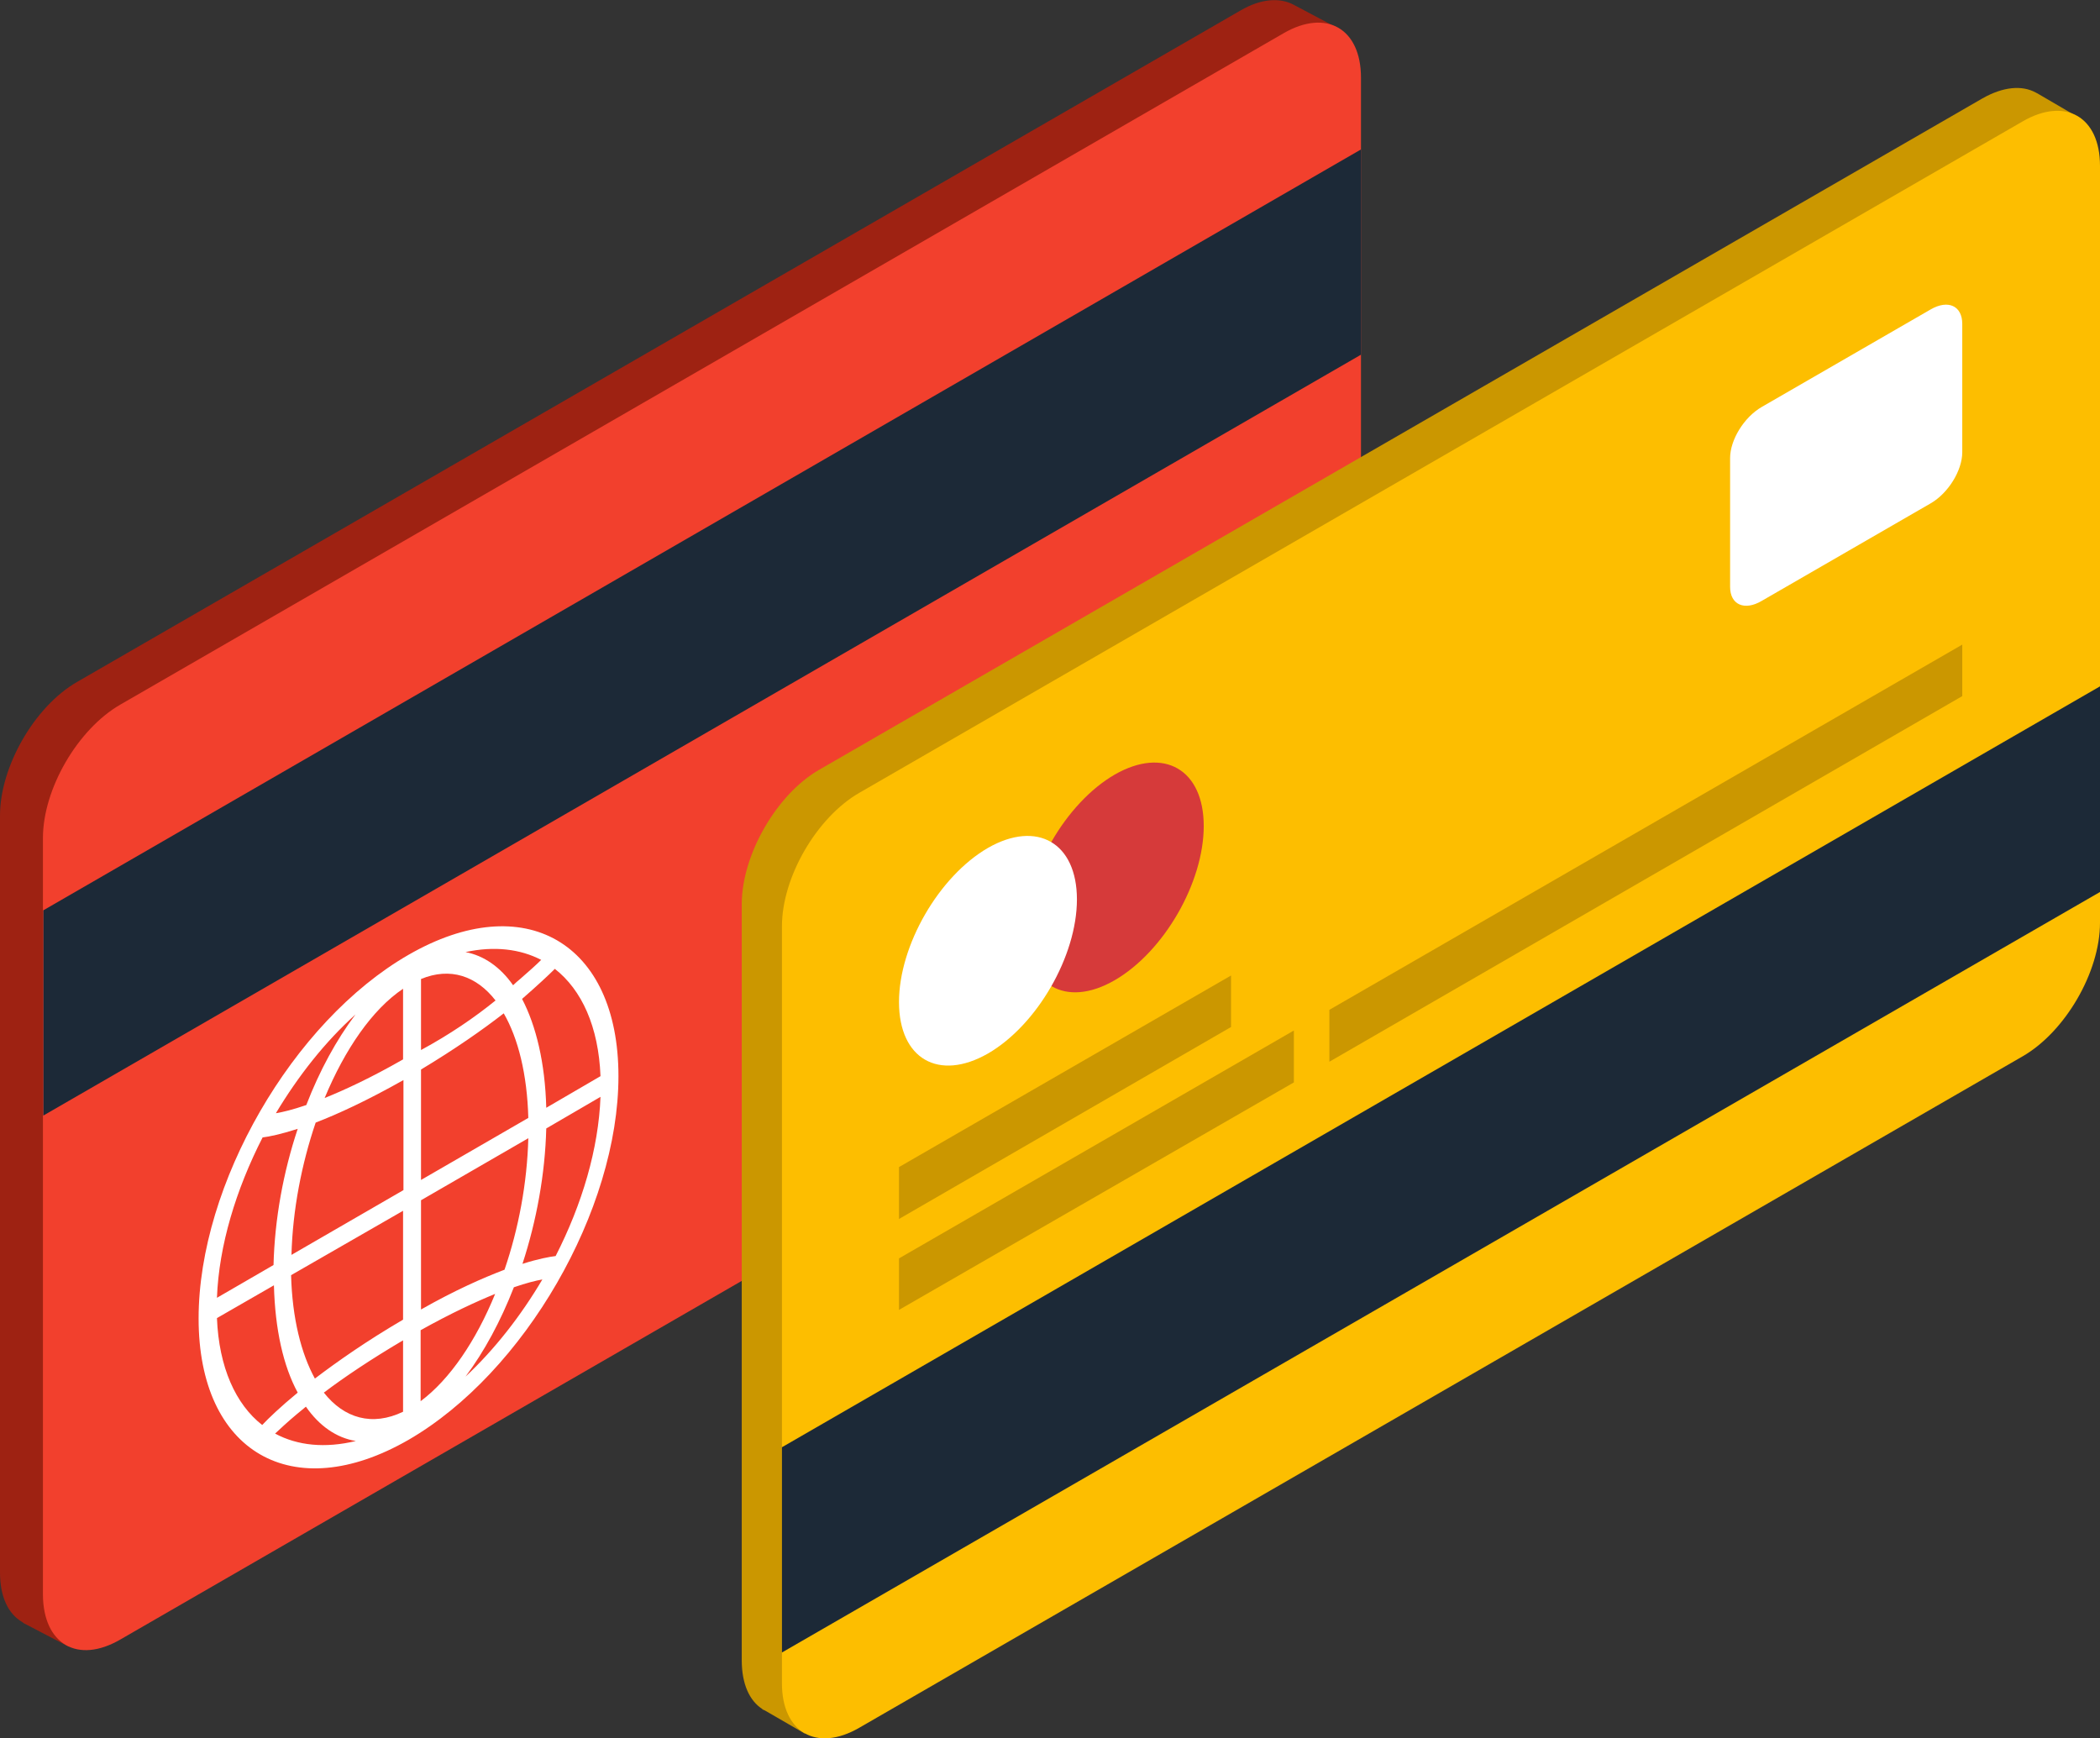 <?xml version="1.0" encoding="UTF-8"?> <!-- Generator: Adobe Illustrator 24.0.2, SVG Export Plug-In . SVG Version: 6.00 Build 0) --> <svg xmlns="http://www.w3.org/2000/svg" xmlns:xlink="http://www.w3.org/1999/xlink" id="Слой_1" x="0px" y="0px" viewBox="0 0 538.2 445.5" style="enable-background:new 0 0 538.2 445.5;" xml:space="preserve"><rect x="0" y="0" width="538.2" height="445.5" fill="#333333" stroke="none"/> <style type="text/css"> .st0{fill:#9E2212;} .st1{fill:#F2402D;} .st2{fill:#1C2937;} .st3{fill:#FFFFFF;} .st4{fill:#CB9700;} .st5{fill:#FDBE00;} .st6{fill:#D63A3A;} </style> <g id="XMLID_17513_"> <g id="XMLID_19771_"> <g id="XMLID_19787_"> <path id="XMLID_19813_" class="st0" d="M19.7,174.8L317.9,2.7c5.3-3.1,10.2-3.4,13.8-1.4v0l11.5,6.1L342.7,25h-5v183.1 c0,12.6-8.8,27.9-19.7,34.2L22.3,412.9l-4.7,9.1l-11.5-6c-0.1-0.1-0.3-0.2-0.4-0.3l0,0v0C2.1,413.6,0,409.2,0,403V209 C0,196.5,8.8,181.1,19.7,174.8z"></path> <path id="XMLID_19812_" class="st1" d="M30.8,420.2L329,248.1c10.9-6.3,19.8-21.6,19.8-34.2v-194c0-12.6-8.9-17.7-19.8-11.4 L30.8,180.6c-10.9,6.3-19.8,21.6-19.8,34.2v193.9C11.1,421.4,19.9,426.5,30.8,420.2z"></path> <polygon id="XMLID_19810_" class="st2" points="348.8,90.9 11.1,285.9 11.1,233.3 348.8,38.3 "></polygon> <path id="XMLID_19788_" class="st3" d="M50.9,337.9c0,34.3,24.1,48.2,53.8,31.1c29.7-17.2,53.8-58.9,53.8-93.2 c0-34.3-24.1-48.2-53.8-31.1C75,261.8,50.9,303.5,50.9,337.9z M107.9,250.9c7.5-3.1,14.2-0.8,19.1,5.5 c-5.3,4.3-11.7,8.7-19.1,12.7V250.9z M129.1,259.7c3.7,6.4,6,15.6,6.3,26.8l-27.5,15.9l0-28.3 C116.7,268.8,123.7,263.9,129.1,259.7z M135.4,291.7c-0.3,11.5-2.5,23.2-6.1,33.7c-5.5,2.1-12.6,5.2-21.4,10.2v-28L135.4,291.7z M126.9,331.6c-4.9,12-11.6,21.9-19.1,27.5v-18.2C115.7,336.5,122,333.6,126.9,331.6z M103.3,361.8c-7.9,3.8-15.1,1.7-20.3-4.9 c5.3-4,12-8.5,20.3-13.4V361.8z M80.7,353.3c-3.5-6.4-5.8-15.4-6.1-26.5l28.7-16.5v27.9C93.9,343.7,86.5,348.9,80.7,353.3z M74.7,321.6c0.3-11.5,2.6-23.3,6.2-33.9c5.7-2.2,13.1-5.6,22.5-10.9V305L74.7,321.6z M83.2,281.4c5.2-12.5,12.2-22.7,20.1-28 v18.1C95.1,276.2,88.4,279.3,83.2,281.4z M78.5,283.2c-3.5,1.2-6,1.8-7.8,2.1c5.7-9.5,12.6-18.3,20.4-25.3 C86.2,266.5,81.9,274.4,78.5,283.2z M119.3,244c7.4-1.6,14-0.8,19.4,2c-1.3,1.3-3.1,2.9-5.4,4.9c-0.6,0.5-1.2,1-1.8,1.6 C128.2,247.8,124,244.9,119.3,244z M142.2,248.3c6.9,5.4,11.2,14.8,11.7,27.5l-13.9,8.1c-0.3-11.5-2.6-21-6.2-27.9 C137.7,252.6,140.6,249.9,142.2,248.3z M153.9,281.1c-0.5,13.3-4.7,27.5-11.5,40.8c-1.6,0.2-4.4,0.7-8.5,2 c3.6-11,5.8-23,6.1-34.7L153.9,281.1z M139,327.9c-5.5,9.3-12.2,17.9-19.7,24.9c4.8-6.4,9-14.2,12.4-22.9 C134.9,328.8,137.3,328.2,139,327.9z M91.2,369.3c-7.9,1.9-14.9,1.2-20.7-1.9c1.4-1.3,3.2-3,5.6-5c0.7-0.6,1.5-1.2,2.3-1.9 C81.8,365.4,86.2,368.5,91.2,369.3z M67.2,365.2c-6.8-5.3-11.1-14.8-11.6-27.4l14.6-8.4c0.3,11.3,2.4,20.7,6.1,27.5 C71.8,360.6,68.8,363.5,67.2,365.2z M55.6,332.6c0.5-13.4,4.9-27.8,11.7-41.1c1.7-0.2,4.6-0.8,9-2.2c-3.7,11.1-5.9,23.1-6.2,34.9 L55.6,332.6z"></path> </g> <g id="XMLID_19773_"> <path id="XMLID_19786_" class="st4" d="M209.9,197.3L508.1,25.2c5.3-3,10.1-3.4,13.6-1.5l0,0l0.2,0.1c0,0,0.1,0.1,0.2,0.1 l11.3,6.6l-5.6,10.4v189.7c0,12.6-8.8,28-19.8,34.2L209.9,436.9c-0.8,0.5-1.6,0.9-2.4,1.2l-1.2,6.2l-10.2-5.9 c-0.1-0.1-0.3-0.1-0.4-0.2l-0.3-0.1V438c-3.3-2.1-5.3-6.4-5.3-12.5v-194C190.2,219,199,203.6,209.9,197.3z"></path> <path id="XMLID_19785_" class="st5" d="M220.2,442.8l298.2-172.1c10.9-6.3,19.8-21.6,19.8-34.2v-194c0-12.6-8.9-17.7-19.8-11.4 L220.2,203.2c-10.9,6.3-19.8,21.6-19.8,34.2v194C200.4,444,209.3,449.1,220.2,442.8z"></path> <polygon id="XMLID_19784_" class="st2" points="538.2,228.6 200.4,423.5 200.4,370.9 538.2,175.9 "></polygon> <path id="XMLID_19783_" class="st6" d="M262.9,238c0,14.5,10.2,20.5,22.8,13.2c12.6-7.3,22.8-25,22.8-39.5 c0-14.5-10.2-20.4-22.8-13.2C273.1,205.8,262.9,223.5,262.9,238z"></path> <path id="XMLID_19782_" class="st3" d="M230.4,256.8c0,14.6,10.2,20.4,22.8,13.2c12.6-7.3,22.8-25,22.8-39.5 c0-14.5-10.2-20.4-22.8-13.2C240.6,224.6,230.4,242.3,230.4,256.8z"></path> <path id="XMLID_19781_" class="st3" d="M451.5,154l43.3-25c4.5-2.6,8.1-8.4,8.1-13.1V83c0-4.6-3.6-6.3-8.1-3.7l-43.3,25 c-4.5,2.6-8.1,8.4-8.1,13.1v33C443.4,155,447.1,156.6,451.5,154z"></path> <polygon id="XMLID_19780_" class="st4" points="340.7,272.1 502.9,178.4 502.9,165.2 340.7,258.8 "></polygon> <polygon id="XMLID_19777_" class="st4" points="230.4,312.4 315.5,263.2 315.5,250 230.4,299.1 "></polygon> <polygon id="XMLID_19776_" class="st4" points="230.4,335.7 331.6,277.4 331.6,264.1 230.4,322.5 "></polygon> </g> </g> </g> </svg> 